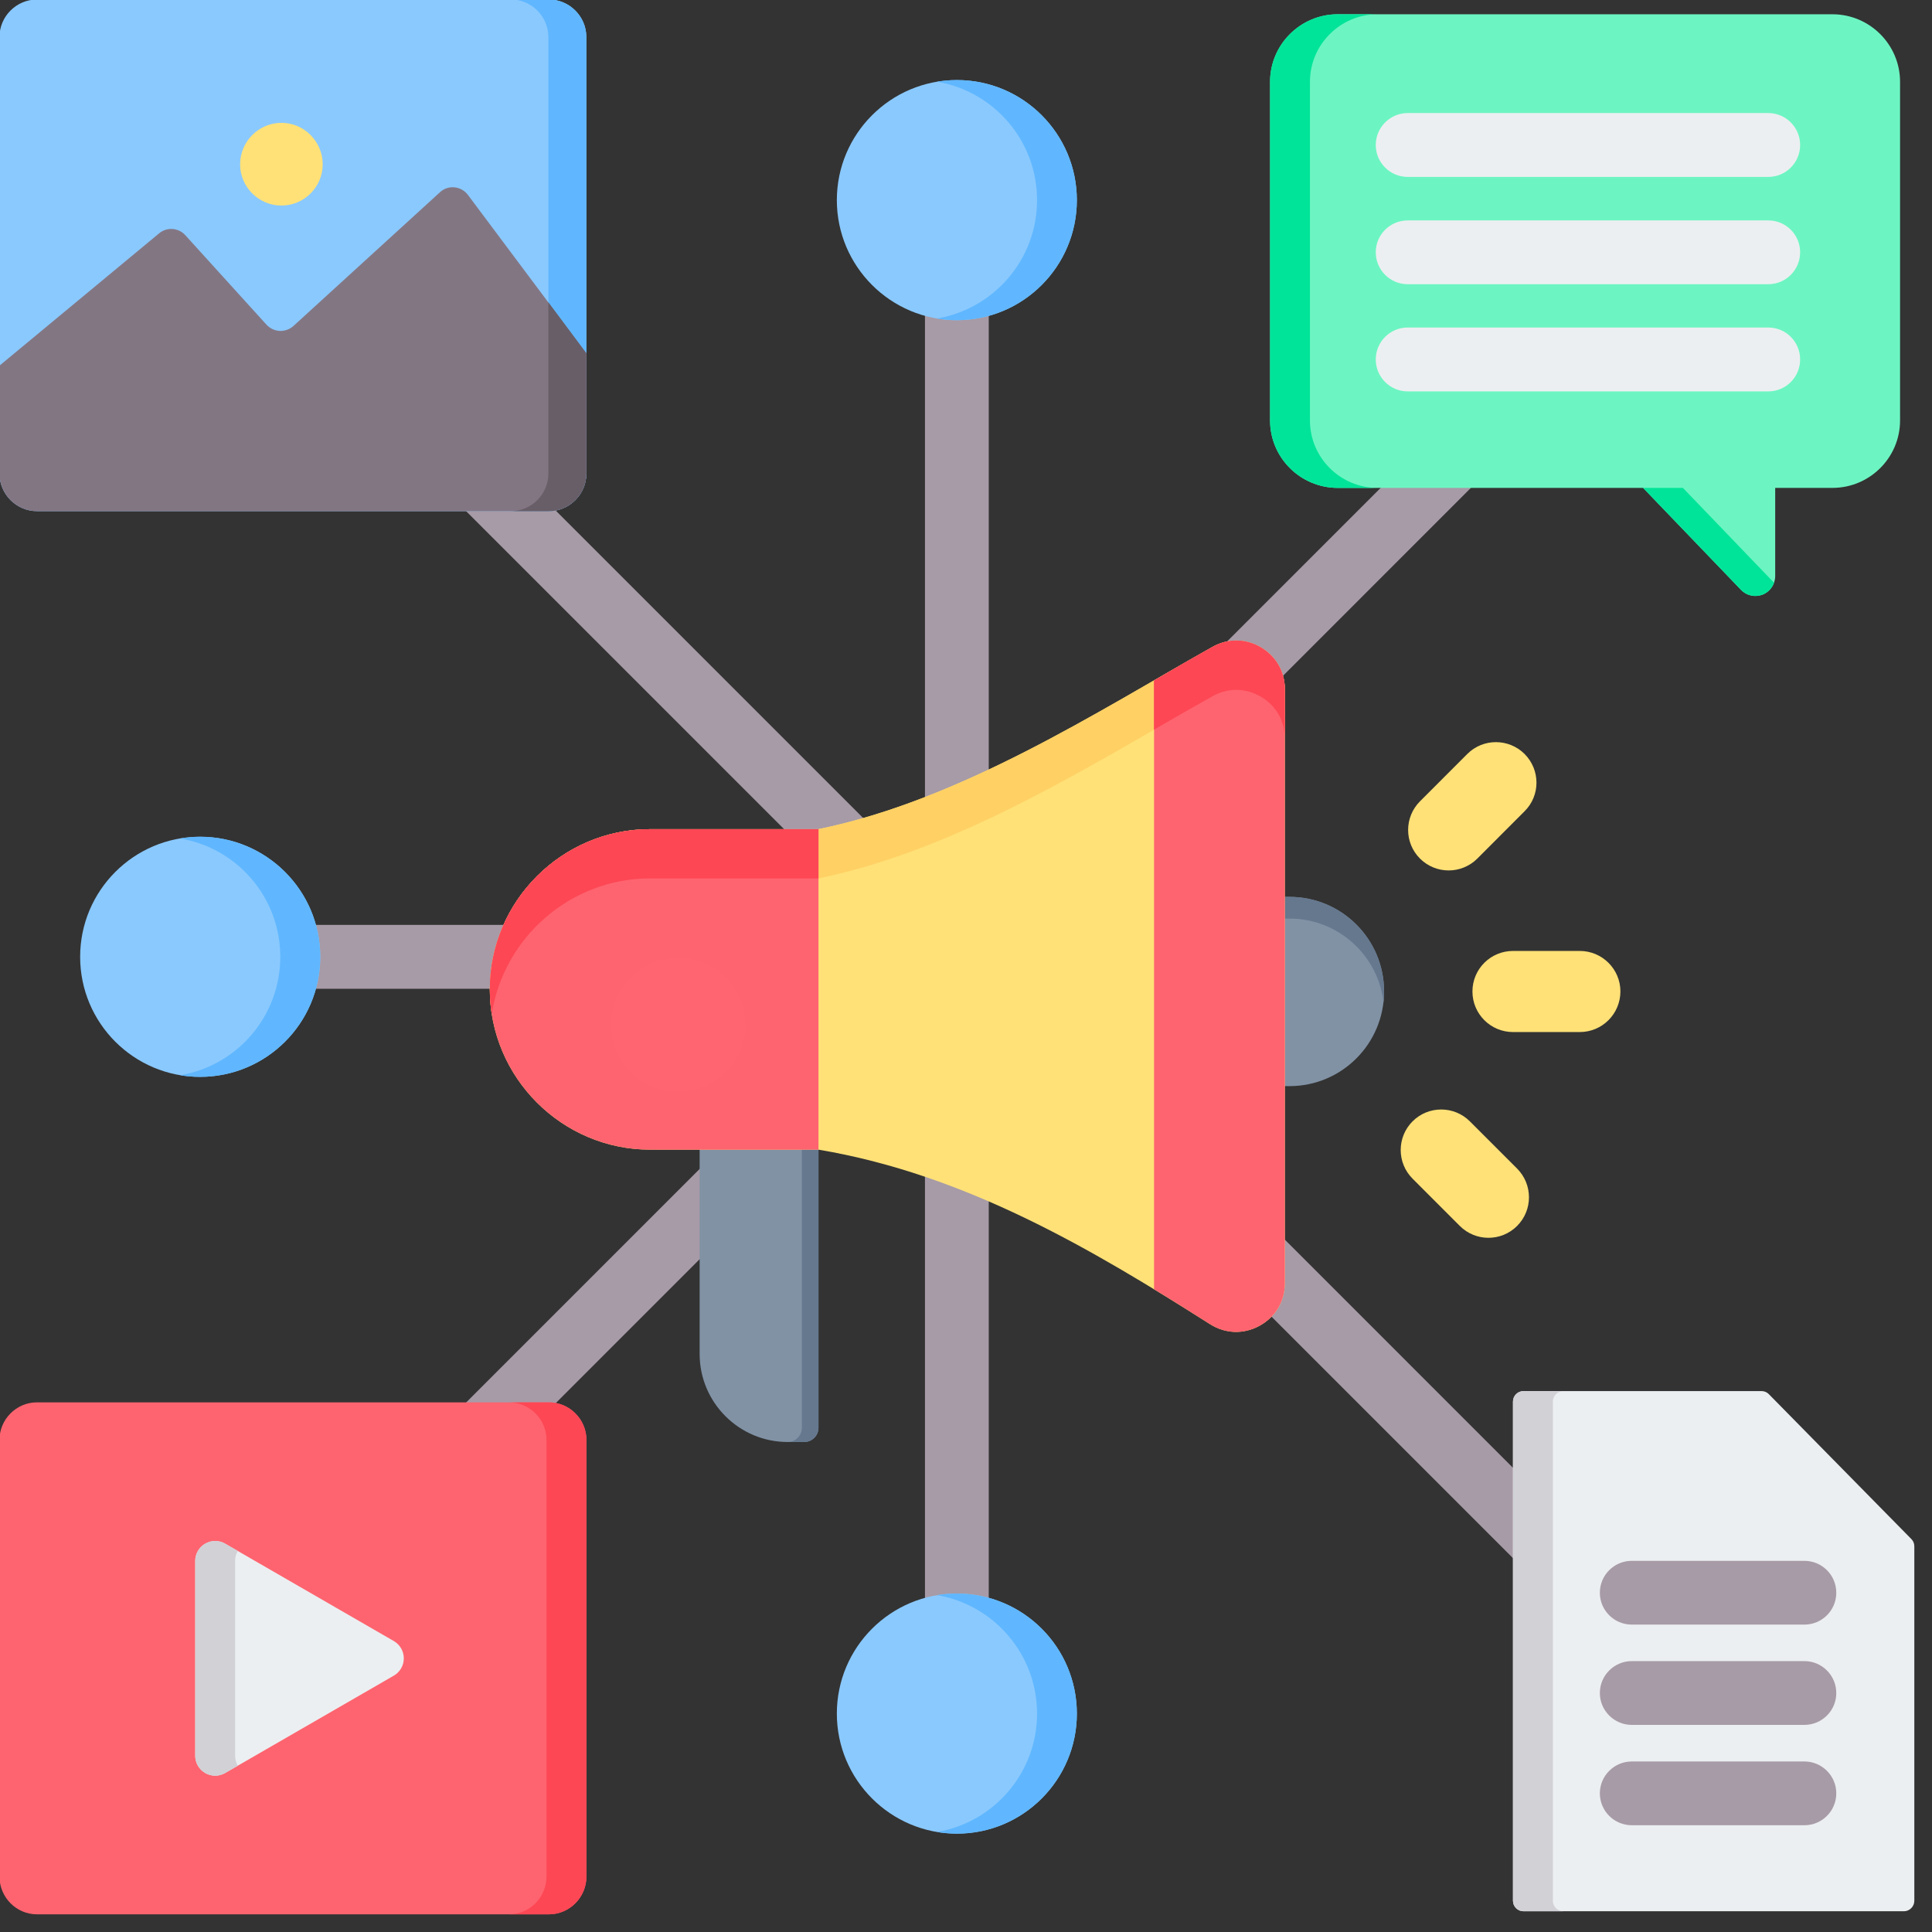 <svg xmlns="http://www.w3.org/2000/svg" xmlns:xlink="http://www.w3.org/1999/xlink" width="115" viewBox="0 0 86.25 86.25" height="115" preserveAspectRatio="xMidYMid meet"><rect x="0" y="0" width="86.25" height="86.25" fill="#333333" stroke="none"/><defs><clipPath id="43aaa0eea4"><path d="M 67 62 L 85.508 62 L 85.508 85.508 L 67 85.508 Z M 67 62 " clip-rule="nonzero"></path></clipPath><clipPath id="6aae10721a"><path d="M 67 62 L 70 62 L 70 85.508 L 67 85.508 Z M 67 62 " clip-rule="nonzero"></path></clipPath><clipPath id="d5ab78645b"><path d="M 0 62 L 27 62 L 27 85.508 L 0 85.508 Z M 0 62 " clip-rule="nonzero"></path></clipPath><clipPath id="f0a43a733c"><path d="M 22 62 L 27 62 L 27 85.508 L 22 85.508 Z M 22 62 " clip-rule="nonzero"></path></clipPath><clipPath id="beda35b11f"><path d="M 27.281 42.754 L 33.273 42.754 L 33.273 48.742 L 27.281 48.742 Z M 27.281 42.754 " clip-rule="nonzero"></path></clipPath><clipPath id="b93bf30fcf"><path d="M 30.277 42.754 C 28.621 42.754 27.281 44.094 27.281 45.75 C 27.281 47.402 28.621 48.742 30.277 48.742 C 31.93 48.742 33.273 47.402 33.273 45.75 C 33.273 44.094 31.93 42.754 30.277 42.754 Z M 30.277 42.754 " clip-rule="nonzero"></path></clipPath></defs><path fill="#a79ba7" d="M 41.344 46.105 L 12.539 74.91 L 10.523 72.898 L 40.703 42.715 L 18.621 20.633 L 20.637 18.621 L 41.344 39.328 C 41.312 39.207 41.293 39.078 41.293 38.945 L 41.293 8.934 C 41.293 8.148 41.93 7.508 42.719 7.508 C 43.504 7.508 44.141 8.148 44.141 8.934 L 44.141 38.945 C 44.141 39.078 44.125 39.207 44.09 39.328 L 64.797 18.621 L 66.812 20.633 L 44.734 42.715 L 71.766 69.75 L 69.75 71.766 L 44.09 46.105 C 44.125 46.227 44.141 46.355 44.141 46.488 L 44.141 76.5 C 44.141 77.285 43.504 77.922 42.719 77.922 C 41.93 77.922 41.293 77.285 41.293 76.5 L 41.293 46.488 C 41.293 46.355 41.312 46.227 41.344 46.105 Z M 43.102 45.113 L 42.719 44.73 L 42.336 45.113 C 42.457 45.078 42.586 45.062 42.719 45.062 C 42.852 45.062 42.977 45.078 43.102 45.113 Z M 42.336 40.32 L 42.719 40.703 L 43.102 40.32 C 42.977 40.352 42.852 40.371 42.719 40.371 C 42.586 40.371 42.457 40.352 42.336 40.32 Z M 8.934 44.141 C 8.148 44.141 7.508 43.504 7.508 42.715 C 7.508 41.93 8.148 41.289 8.934 41.289 L 23.012 41.289 C 23.797 41.289 24.434 41.93 24.434 42.715 C 24.434 43.504 23.797 44.141 23.012 44.141 Z M 8.934 44.141 " fill-opacity="1" fill-rule="evenodd"></path><path fill="#8ac9fe" d="M 42.719 3.574 C 45.676 3.574 48.074 5.977 48.074 8.934 C 48.074 11.891 45.676 14.293 42.719 14.293 C 39.762 14.293 37.359 11.891 37.359 8.934 C 37.359 5.977 39.762 3.574 42.719 3.574 Z M 8.934 37.355 C 11.891 37.355 14.297 39.758 14.297 42.715 C 14.297 45.676 11.891 48.074 8.934 48.074 C 5.977 48.074 3.578 45.676 3.578 42.715 C 3.578 39.758 5.977 37.355 8.934 37.355 Z M 42.719 71.141 C 45.676 71.141 48.074 73.539 48.074 76.5 C 48.074 79.457 45.676 81.859 42.719 81.859 C 39.762 81.859 37.359 79.457 37.359 76.5 C 37.359 73.539 39.762 71.141 42.719 71.141 Z M 42.719 71.141 " fill-opacity="1" fill-rule="evenodd"></path><path fill="#60b7ff" d="M 41.828 3.648 C 42.117 3.602 42.414 3.574 42.719 3.574 C 45.676 3.574 48.074 5.977 48.074 8.934 C 48.074 11.891 45.676 14.293 42.719 14.293 C 42.414 14.293 42.117 14.266 41.828 14.219 C 44.363 13.793 46.297 11.586 46.297 8.934 C 46.297 6.277 44.363 4.074 41.828 3.648 Z M 8.043 37.434 C 8.336 37.383 8.633 37.355 8.934 37.355 C 11.891 37.355 14.297 39.758 14.297 42.715 C 14.297 45.676 11.891 48.074 8.934 48.074 C 8.633 48.074 8.336 48.051 8.043 48 C 10.582 47.578 12.512 45.371 12.512 42.715 C 12.512 40.062 10.582 37.855 8.043 37.434 Z M 41.828 71.211 C 42.117 71.164 42.414 71.141 42.719 71.141 C 45.676 71.141 48.074 73.539 48.074 76.5 C 48.074 79.457 45.676 81.859 42.719 81.859 C 42.414 81.859 42.117 81.832 41.828 81.785 C 44.363 81.359 46.297 79.152 46.297 76.5 C 46.297 73.844 44.363 71.641 41.828 71.211 Z M 41.828 71.211 " fill-opacity="1" fill-rule="evenodd"></path><path fill="#8192a5" d="M 36.539 63.742 L 36.539 49.668 L 31.234 49.668 L 31.234 60.445 C 31.234 62.613 32.996 64.375 35.164 64.375 L 35.906 64.375 C 36.254 64.375 36.539 64.09 36.539 63.742 Z M 36.539 63.742 " fill-opacity="1" fill-rule="evenodd"></path><path fill="#65788e" d="M 36.539 63.742 L 36.539 49.668 L 31.234 49.668 L 35.797 49.668 L 35.797 63.742 C 35.797 64.09 35.512 64.375 35.164 64.375 L 35.906 64.375 C 36.254 64.375 36.539 64.09 36.539 63.742 Z M 36.539 63.742 " fill-opacity="1" fill-rule="evenodd"></path><path fill="#8192a5" d="M 61.789 44.262 C 61.789 41.93 59.902 40.039 57.566 40.039 C 57.496 40.039 56.93 40.039 56.859 40.039 L 56.859 48.484 C 56.93 48.484 57.496 48.488 57.566 48.488 C 59.902 48.488 61.789 46.594 61.789 44.262 Z M 61.789 44.262 " fill-opacity="1" fill-rule="evenodd"></path><path fill="#65788e" d="M 61.789 44.262 C 61.789 41.93 59.902 40.039 57.566 40.039 C 57.496 40.039 56.93 40.039 56.859 40.039 L 56.859 41.012 C 56.93 41.012 57.496 41.008 57.566 41.008 C 59.738 41.008 61.523 42.645 61.766 44.75 C 61.781 44.59 61.789 44.43 61.789 44.262 Z M 61.789 44.262 " fill-opacity="1" fill-rule="evenodd"></path><path fill="#ffe177" d="M 36.539 51.324 L 29.023 51.324 C 25.086 51.324 21.867 48.102 21.867 44.168 C 21.867 40.238 25.086 37.016 29.023 37.016 L 36.539 37.016 C 42.926 35.703 48.98 31.773 54.125 28.883 C 54.812 28.496 55.598 28.5 56.285 28.898 C 56.969 29.305 57.359 29.984 57.359 30.777 L 57.359 57.277 C 57.359 58.094 56.949 58.789 56.234 59.184 C 55.523 59.574 54.715 59.551 54.023 59.117 C 48.754 55.777 43.129 52.43 36.539 51.324 Z M 36.539 51.324 " fill-opacity="1" fill-rule="evenodd"></path><path fill="#ffd064" d="M 21.953 45.27 C 21.898 44.91 21.867 44.543 21.867 44.168 C 21.867 40.238 25.086 37.016 29.023 37.016 L 36.539 37.016 C 42.926 35.703 48.98 31.773 54.125 28.883 C 54.812 28.496 55.598 28.5 56.285 28.898 C 56.969 29.305 57.359 29.984 57.359 30.777 L 57.359 57.285 L 57.359 32.977 C 57.359 32.184 56.969 31.5 56.285 31.102 C 55.598 30.703 54.812 30.695 54.125 31.086 C 48.98 33.977 42.926 37.898 36.539 39.215 L 29.023 39.215 C 25.465 39.215 22.488 41.852 21.953 45.27 Z M 21.953 45.27 " fill-opacity="1" fill-rule="evenodd"></path><path fill="#fe646f" d="M 57.359 57.277 L 57.359 30.777 C 57.359 29.984 56.969 29.305 56.285 28.898 C 55.598 28.5 54.812 28.496 54.125 28.883 C 53.277 29.355 52.406 29.863 51.52 30.379 L 51.52 57.555 C 52.363 58.066 53.199 58.594 54.023 59.117 C 54.715 59.551 55.523 59.574 56.234 59.184 C 56.949 58.789 57.359 58.094 57.359 57.277 Z M 57.359 57.277 " fill-opacity="1" fill-rule="evenodd"></path><path fill="#fd4755" d="M 57.359 32.973 L 57.359 30.777 C 57.359 29.984 56.969 29.305 56.285 28.898 C 55.598 28.5 54.812 28.496 54.125 28.883 C 53.277 29.355 52.406 29.863 51.52 30.379 L 51.52 32.574 C 52.406 32.059 53.277 31.559 54.125 31.086 C 54.812 30.695 55.598 30.703 56.285 31.102 C 56.969 31.5 57.359 32.184 57.359 32.973 Z M 57.359 32.973 " fill-opacity="1" fill-rule="evenodd"></path><path fill="#fe646f" d="M 36.539 51.324 L 36.539 37.016 L 29.023 37.016 C 25.086 37.016 21.867 40.238 21.867 44.168 C 21.867 48.102 25.086 51.324 29.023 51.324 Z M 36.539 51.324 " fill-opacity="1" fill-rule="evenodd"></path><path fill="#fd4755" d="M 36.539 39.215 L 36.539 37.016 L 29.023 37.016 C 25.086 37.016 21.867 40.238 21.867 44.168 C 21.867 44.543 21.898 44.91 21.953 45.27 C 22.488 41.852 25.465 39.215 29.023 39.215 Z M 36.539 39.215 " fill-opacity="1" fill-rule="evenodd"></path><path fill="#ffe177" d="M 63.059 52.617 C 62.355 51.91 62.355 50.766 63.062 50.059 C 63.766 49.355 64.914 49.355 65.621 50.062 L 67.727 52.168 C 68.434 52.879 68.434 54.023 67.727 54.73 C 67.02 55.438 65.871 55.434 65.168 54.727 Z M 65.504 33.66 C 66.211 32.953 67.355 32.957 68.062 33.66 C 68.77 34.371 68.77 35.516 68.059 36.219 L 65.949 38.332 C 65.242 39.035 64.098 39.035 63.391 38.328 C 62.684 37.621 62.688 36.477 63.395 35.77 Z M 67.547 46.074 C 66.543 46.074 65.734 45.262 65.734 44.262 C 65.734 43.262 66.543 42.453 67.547 42.453 L 70.527 42.453 C 71.527 42.453 72.34 43.266 72.34 44.262 C 72.336 45.266 71.527 46.074 70.523 46.074 Z M 67.547 46.074 " fill-opacity="1" fill-rule="nonzero"></path><g clip-path="url(#43aaa0eea4)"><path fill="#eceff1" d="M 68.012 62.102 L 78.637 62.102 C 78.766 62.102 78.875 62.148 78.965 62.238 L 85.324 68.703 C 85.414 68.793 85.461 68.902 85.461 69.031 L 85.461 84.855 C 85.461 85.113 85.25 85.324 84.996 85.324 L 68.012 85.324 C 67.754 85.324 67.543 85.113 67.543 84.855 L 67.543 62.574 C 67.543 62.312 67.754 62.102 68.012 62.102 Z M 68.012 62.102 " fill-opacity="1" fill-rule="evenodd"></path></g><g clip-path="url(#6aae10721a)"><path fill="#d1d1d6" d="M 69.793 85.324 L 68.012 85.324 C 67.754 85.324 67.543 85.113 67.543 84.855 L 67.543 62.574 C 67.543 62.312 67.754 62.102 68.012 62.102 L 69.793 62.102 C 69.535 62.102 69.324 62.312 69.324 62.574 L 69.324 84.855 C 69.324 85.113 69.535 85.324 69.793 85.324 Z M 69.793 85.324 " fill-opacity="1" fill-rule="evenodd"></path></g><path fill="#a79ba7" d="M 72.848 72.527 C 72.062 72.527 71.422 71.891 71.422 71.105 C 71.422 70.316 72.062 69.68 72.848 69.68 L 80.551 69.68 C 81.34 69.68 81.977 70.316 81.977 71.105 C 81.977 71.891 81.34 72.527 80.551 72.527 Z M 72.848 77.004 C 72.062 77.004 71.422 76.367 71.422 75.582 C 71.422 74.797 72.062 74.156 72.848 74.156 L 80.551 74.156 C 81.34 74.156 81.977 74.797 81.977 75.582 C 81.977 76.367 81.34 77.004 80.551 77.004 Z M 72.848 81.484 C 72.062 81.484 71.422 80.848 71.422 80.059 C 71.422 79.277 72.062 78.637 72.848 78.637 L 80.551 78.637 C 81.34 78.637 81.977 79.277 81.977 80.059 C 81.977 80.848 81.34 81.484 80.551 81.484 Z M 72.848 81.484 " fill-opacity="1" fill-rule="evenodd"></path><path fill="#6cf5c2" d="M 56.699 18.77 L 56.699 3.652 C 56.699 1.992 58.055 0.637 59.719 0.637 L 81.805 0.637 C 83.469 0.637 84.824 1.992 84.824 3.652 L 84.824 18.77 C 84.824 20.43 83.469 21.781 81.805 21.781 L 79.25 21.781 L 79.25 25.715 C 79.25 26.078 79.031 26.406 78.695 26.543 C 78.355 26.676 77.969 26.594 77.723 26.332 C 75.969 24.508 73.352 21.781 73.352 21.781 L 59.719 21.781 C 58.055 21.781 56.699 20.43 56.699 18.77 Z M 56.699 18.77 " fill-opacity="1" fill-rule="evenodd"></path><path fill="#00e499" d="M 61.496 21.781 L 59.719 21.781 C 58.055 21.781 56.699 20.43 56.699 18.77 L 56.699 3.652 C 56.699 1.992 58.055 0.637 59.719 0.637 L 61.496 0.637 C 59.836 0.637 58.48 1.992 58.48 3.652 L 58.48 18.77 C 58.48 20.43 59.836 21.781 61.496 21.781 Z M 79.199 26.016 C 79.113 26.25 78.934 26.445 78.695 26.543 C 78.355 26.676 77.969 26.594 77.723 26.332 L 73.352 21.781 L 75.129 21.781 Z M 79.199 26.016 " fill-opacity="1" fill-rule="evenodd"></path><path fill="#eceff1" d="M 78.941 5.047 C 79.727 5.047 80.363 5.688 80.363 6.473 C 80.363 7.262 79.727 7.898 78.941 7.898 L 62.844 7.898 C 62.059 7.898 61.418 7.262 61.418 6.473 C 61.418 5.688 62.059 5.047 62.844 5.047 Z M 78.941 9.84 C 79.727 9.84 80.363 10.477 80.363 11.262 C 80.363 12.051 79.727 12.688 78.941 12.688 L 62.844 12.688 C 62.059 12.688 61.418 12.051 61.418 11.262 C 61.418 10.477 62.059 9.84 62.844 9.84 Z M 78.941 14.621 C 79.727 14.621 80.363 15.258 80.363 16.047 C 80.363 16.836 79.727 17.473 78.941 17.473 L 62.844 17.473 C 62.059 17.473 61.418 16.836 61.418 16.047 C 61.418 15.258 62.059 14.621 62.844 14.621 Z M 78.941 14.621 " fill-opacity="1" fill-rule="evenodd"></path><g clip-path="url(#d5ab78645b)"><path fill="#fe646f" d="M 1.648 62.605 L 24.504 62.605 C 25.426 62.605 26.18 63.363 26.18 64.281 L 26.18 83.773 C 26.18 84.703 25.426 85.461 24.504 85.461 L 1.648 85.461 C 0.73 85.461 -0.023 84.703 -0.023 83.773 L -0.023 64.281 C -0.023 63.363 0.73 62.605 1.648 62.605 Z M 1.648 62.605 " fill-opacity="1" fill-rule="evenodd"></path></g><g clip-path="url(#f0a43a733c)"><path fill="#fd4755" d="M 22.723 62.605 L 24.504 62.605 C 25.426 62.605 26.18 63.363 26.18 64.281 L 26.18 83.773 C 26.18 84.703 25.426 85.461 24.504 85.461 L 22.723 85.461 C 23.641 85.461 24.398 84.703 24.398 83.773 L 24.398 64.281 C 24.398 63.363 23.641 62.605 22.723 62.605 Z M 22.723 62.605 " fill-opacity="1" fill-rule="evenodd"></path></g><path fill="#eceff1" d="M 17.582 73.262 C 17.859 73.422 18.027 73.715 18.027 74.035 C 18.027 74.352 17.859 74.645 17.582 74.805 C 15.629 75.934 12.004 78.023 10.051 79.152 C 9.777 79.312 9.438 79.312 9.16 79.152 C 8.883 78.992 8.715 78.699 8.715 78.379 L 8.715 69.684 C 8.715 69.367 8.883 69.074 9.16 68.914 C 9.438 68.754 9.777 68.754 10.051 68.914 C 12.004 70.043 15.629 72.133 17.582 73.262 Z M 17.582 73.262 " fill-opacity="1" fill-rule="evenodd"></path><path fill="#d1d1d6" d="M 10.617 78.828 L 10.051 79.152 C 9.777 79.312 9.438 79.312 9.16 79.152 C 8.883 78.992 8.715 78.699 8.715 78.379 L 8.715 69.684 C 8.715 69.367 8.883 69.074 9.16 68.914 C 9.438 68.754 9.777 68.754 10.051 68.914 L 10.617 69.238 C 10.539 69.371 10.496 69.523 10.496 69.684 L 10.496 78.379 C 10.496 78.543 10.539 78.695 10.617 78.828 Z M 10.617 78.828 " fill-opacity="1" fill-rule="evenodd"></path><path fill="#8ac9fe" d="M 1.656 -0.023 L 24.5 -0.023 C 25.418 -0.023 26.176 0.73 26.176 1.652 L 26.176 21.141 C 26.176 22.066 25.418 22.82 24.5 22.82 L 1.656 22.82 C 0.734 22.82 -0.023 22.066 -0.023 21.141 L -0.023 1.652 C -0.023 0.73 0.734 -0.023 1.656 -0.023 Z M 1.656 -0.023 " fill-opacity="1" fill-rule="evenodd"></path><path fill="#60b7ff" d="M 22.801 -0.023 L 24.5 -0.023 C 25.418 -0.023 26.176 0.73 26.176 1.652 L 26.176 21.141 C 26.176 22.066 25.418 22.82 24.5 22.82 L 22.801 22.82 C 23.723 22.82 24.48 22.066 24.48 21.141 L 24.48 1.652 C 24.48 0.73 23.723 -0.023 22.801 -0.023 Z M 22.801 -0.023 " fill-opacity="1" fill-rule="evenodd"></path><path fill="#ffe177" d="M 12.566 9.176 C 13.578 9.176 14.406 8.348 14.406 7.336 C 14.406 6.32 13.578 5.484 12.566 5.484 C 11.547 5.484 10.719 6.32 10.719 7.336 C 10.719 8.348 11.547 9.176 12.566 9.176 Z M 12.566 9.176 " fill-opacity="1" fill-rule="evenodd"></path><path fill="#837683" d="M 26.176 15.77 L 26.176 21.141 C 26.176 22.066 25.418 22.82 24.5 22.82 L 1.656 22.82 C 0.734 22.82 -0.023 22.066 -0.023 21.141 L -0.023 16.324 C -0.023 16.324 5.258 11.945 7.102 10.418 C 7.453 10.125 7.969 10.164 8.273 10.5 C 9.176 11.496 10.977 13.48 11.898 14.496 C 12.051 14.66 12.262 14.762 12.488 14.773 C 12.711 14.781 12.934 14.703 13.102 14.551 C 14.555 13.227 18.129 9.961 19.641 8.582 C 19.816 8.418 20.051 8.34 20.289 8.363 C 20.527 8.387 20.746 8.508 20.891 8.703 C 22.352 10.66 26.176 15.77 26.176 15.77 Z M 26.176 15.77 " fill-opacity="1" fill-rule="evenodd"></path><path fill="#685e68" d="M 24.48 13.496 L 26.176 15.77 L 26.176 21.141 C 26.176 22.066 25.418 22.82 24.5 22.82 L 22.801 22.82 C 23.723 22.82 24.48 22.066 24.48 21.141 Z M 24.48 13.496 " fill-opacity="1" fill-rule="evenodd"></path><g clip-path="url(#beda35b11f)"><g clip-path="url(#b93bf30fcf)"><path fill="#fe6570" d="M 27.281 42.754 L 33.273 42.754 L 33.273 48.742 L 27.281 48.742 Z M 27.281 42.754 " fill-opacity="1" fill-rule="nonzero"></path></g></g></svg>